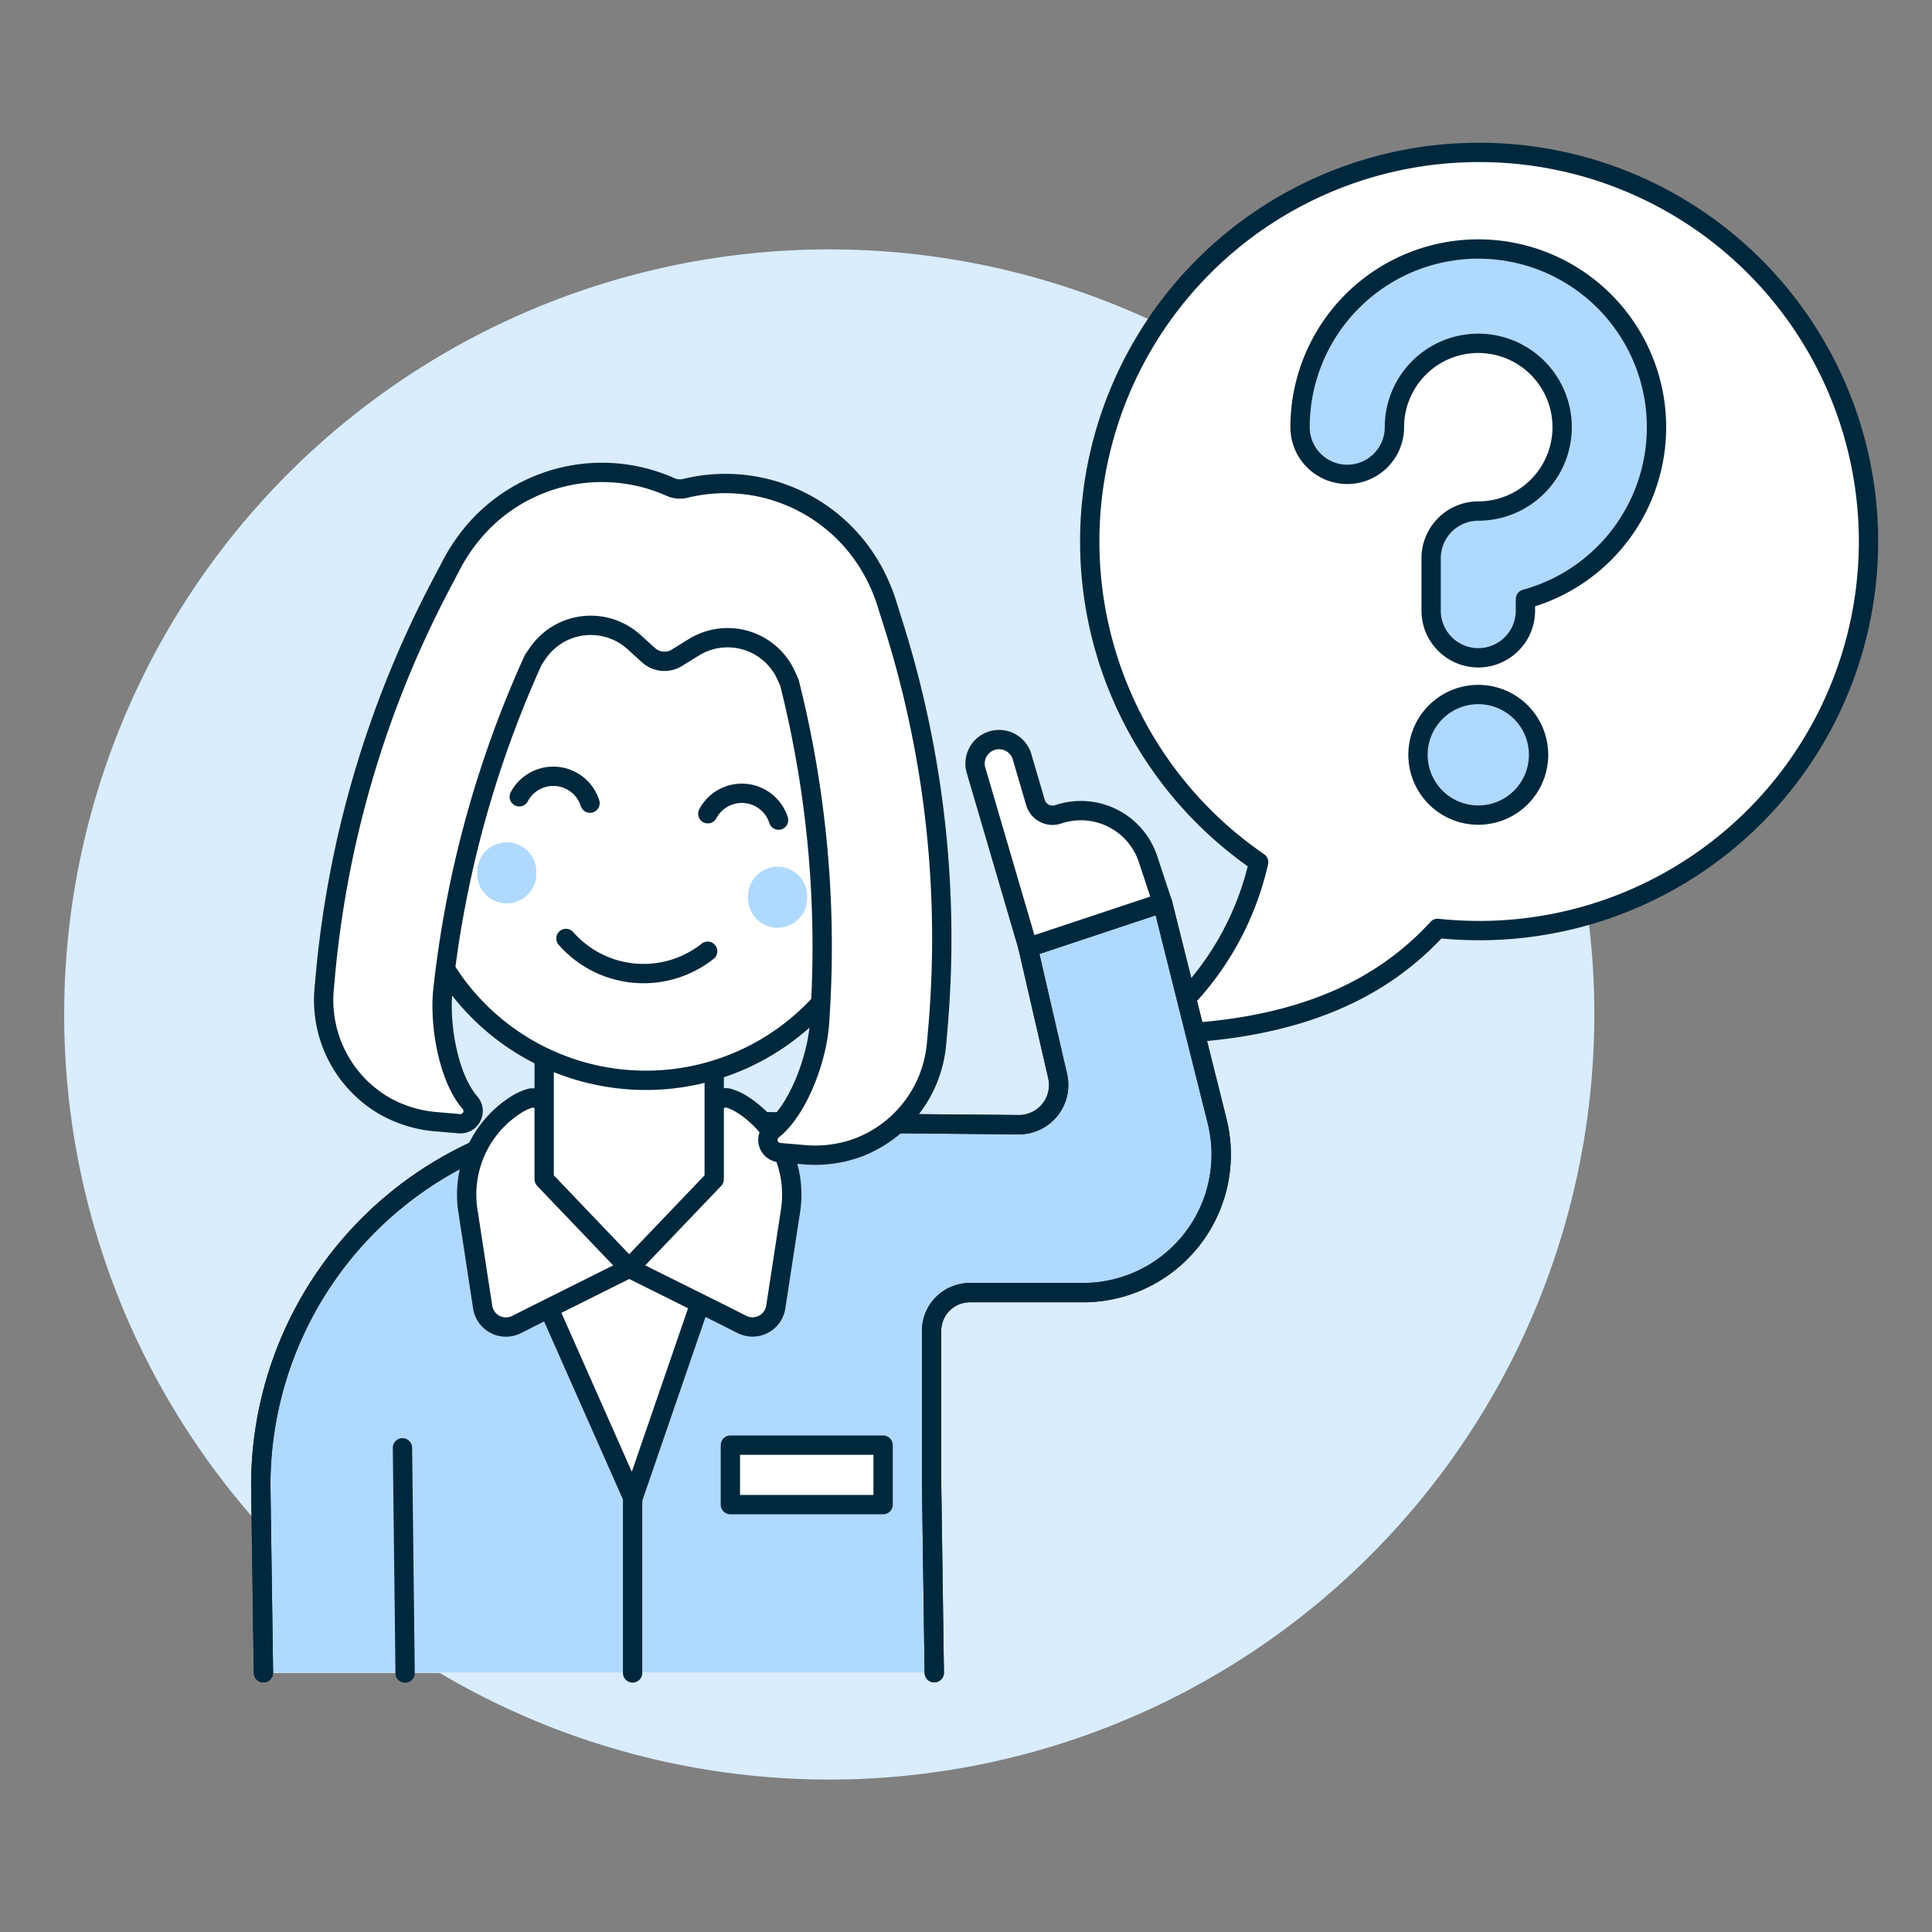 <svg viewBox="-0.32 -0.32 64 64" xmlns="http://www.w3.org/2000/svg" id="Customer-Doubt-4--Streamline-Ux.svg" height="64" width="64"><rect x="-0.32" y="-0.32" width="64" height="64" fill="#808080" stroke="none"/><desc>Customer Doubt 4 Streamline Illustration: https://streamlinehq.com</desc><path d="M1.806 33.286a25.344 25.344 0 1 0 50.688 0 25.344 25.344 0 1 0 -50.688 0Z" fill="#d9edff" stroke-width="0.64"></path><path d="M48.043 4.744A12.886 12.886 0 0 0 41.374 28.24a9.694 9.694 0 0 1 -2.806 4.921 0.433 0.433 0 0 0 0.328 0.743c4.245 -0.253 6.736 -1.653 8.408 -3.47a13.102 13.102 0 0 0 1.364 0.073 12.889 12.889 0 1 0 -0.622 -25.762Z" fill="#ffffff" stroke-width="0.64"></path><path d="M48.043 4.744A12.886 12.886 0 0 0 41.374 28.24a9.694 9.694 0 0 1 -2.806 4.921 0.433 0.433 0 0 0 0.328 0.743c4.245 -0.253 6.736 -1.653 8.408 -3.47a13.102 13.102 0 0 0 1.364 0.073 12.889 12.889 0 1 0 -0.622 -25.762Z" fill="none" stroke="#00283d" stroke-linecap="round" stroke-linejoin="round" stroke-width="0.64"></path><path d="M48.65 21.471a1.564 1.564 0 0 1 -1.562 -1.562v-1.737a1.564 1.564 0 0 1 1.562 -1.563 2.778 2.778 0 1 0 -2.778 -2.778 1.563 1.563 0 0 1 -3.126 0 5.904 5.904 0 1 1 7.466 5.695v0.383a1.564 1.564 0 0 1 -1.562 1.562Z" fill="#b0d9ff" stroke="#00283d" stroke-linecap="round" stroke-linejoin="round" stroke-width="0.64"></path><path d="M46.653 24.684a1.997 1.997 0 1 0 3.994 0 1.997 1.997 0 1 0 -3.994 0Z" fill="#b0d9ff" stroke="#00283d" stroke-linecap="round" stroke-linejoin="round" stroke-width="0.64"></path><path d="m38.186 29.585 -4.454 1.481 0.98 4.256a1.315 1.315 0 0 1 -1.291 1.613c-3.342 -0.027 -10.644 -0.098 -11.717 -0.201q-0.588 -0.056 -1.18 -0.056a12.206 12.206 0 0 0 -12.205 12.205l0.088 6.209h22.223l-0.088 -6.209 -0.001 -5.115a1.267 1.267 0 0 1 1.267 -1.267h3.749a4.578 4.578 0 0 0 4.441 -5.69Z" fill="#ffffff" stroke-width="0.64"></path><path d="m38.186 29.585 -4.454 1.481 0.98 4.256a1.315 1.315 0 0 1 -1.291 1.613c-3.342 -0.027 -10.644 -0.098 -11.717 -0.201q-0.588 -0.056 -1.18 -0.056a12.206 12.206 0 0 0 -12.205 12.205l0.088 6.209h22.223l-0.088 -6.209 -0.001 -5.115a1.267 1.267 0 0 1 1.267 -1.267h3.749a4.578 4.578 0 0 0 4.441 -5.69Z" fill="#ffffff" stroke-width="0.64"></path><path d="m39.993 36.808 -1.808 -7.223 -4.454 1.481 0.98 4.256a1.315 1.315 0 0 1 -1.291 1.613c-1.922 -0.016 -5.887 -0.046 -8.49 -0.088l-4.284 12.461 -5.118 -11.554a12.196 12.196 0 0 0 -7.211 11.127l0.088 6.209h22.223l-0.088 -6.209 -0.001 -5.115a1.267 1.267 0 0 1 1.267 -1.267h3.749a4.578 4.578 0 0 0 4.438 -5.691Z" fill="#b0d9ff" stroke-width="0.64"></path><path d="m30.629 55.09 -0.088 -6.209 -0.001 -5.114a1.267 1.267 0 0 1 1.267 -1.267h3.749a4.578 4.578 0 0 0 4.441 -5.69l-1.808 -7.223 -4.454 1.481 0.98 4.256a1.315 1.315 0 0 1 -1.291 1.613c-1.922 -0.016 -5.887 -0.046 -8.49 -0.088l-4.287 12.46 -5.118 -11.554a12.196 12.196 0 0 0 -7.211 11.127l0.088 6.209" fill="none" stroke="#00283d" stroke-linecap="round" stroke-linejoin="round" stroke-width="0.64"></path><path d="m30.629 55.09 -0.088 -6.209 -0.001 -5.114a1.267 1.267 0 0 1 1.267 -1.267h3.749a4.578 4.578 0 0 0 4.441 -5.69l-1.808 -7.223 -4.454 1.481 0.98 4.256a1.315 1.315 0 0 1 -1.291 1.613c-3.342 -0.027 -10.644 -0.098 -11.717 -0.201q-0.588 -0.056 -1.18 -0.056a12.206 12.206 0 0 0 -12.208 12.203l0.088 6.209" fill="none" stroke="#00283d" stroke-linecap="round" stroke-linejoin="round" stroke-width="0.64"></path><path d="M32.022 25.229a0.795 0.795 0 1 1 1.507 -0.507l0.452 1.541a0.59 0.59 0 0 0 0.755 0.393 2.344 2.344 0 0 1 2.972 1.476l0.479 1.452 -4.454 1.481Z" fill="#ffffff" stroke="#00283d" stroke-linecap="round" stroke-linejoin="round" stroke-width="0.64"></path><path d="M20.523 36.996v4.695l-3.105 1.549 -0.627 0.317a0.78 0.78 0 0 1 -1.122 -0.578l-0.48 -3.135a3.525 3.525 0 0 1 1.647 -3.606 1.785 1.785 0 0 1 0.405 -0.177c0.451 -0.113 0.92 0.76 1.399 0.705Z" fill="#ffffff" stroke="#00283d" stroke-linecap="round" stroke-linejoin="round" stroke-width="0.64"></path><path d="m25.858 39.849 -0.479 3.127a0.779 0.779 0 0 1 -1.121 0.578l-0.627 -0.317 -3.108 -1.547v-4.695l1.887 -0.234c0.478 0.056 0.95 -0.817 1.399 -0.705a1.831 1.831 0 0 1 0.439 0.198 3.539 3.539 0 0 1 1.61 3.594Z" fill="#ffffff" stroke="#00283d" stroke-linecap="round" stroke-linejoin="round" stroke-width="0.64"></path><path d="m13.1 55.102 -0.088 -7.462" fill="none" stroke="#00283d" stroke-linecap="round" stroke-linejoin="round" stroke-width="0.64"></path><path d="m23.339 38.743 -2.817 2.947 -2.816 -2.947 0 -4.225 5.633 0 0 4.225z" fill="#ffffff" stroke-width="0.64"></path><path d="m23.339 38.743 -2.817 2.947 -2.816 -2.947 0 -4.225 5.633 0 0 4.225z" fill="none" stroke="#00283d" stroke-linecap="round" stroke-linejoin="round" stroke-width="0.64"></path><path d="m29.054 26.384 0.176 -1.951a7.834 7.834 0 0 0 -15.605 -1.405l-0.176 1.951a1.567 1.567 0 1 0 -0.281 3.121l0.096 0a7.824 7.824 0 0 0 15.414 1.388c0.032 0.004 0.063 0.015 0.095 0.018a1.566 1.566 0 1 0 0.281 -3.12Z" fill="#ffffff" stroke-width="0.64"></path><path d="m29.054 26.384 0.176 -1.951a7.834 7.834 0 0 0 -15.605 -1.405l-0.176 1.951a1.567 1.567 0 1 0 -0.281 3.121l0.096 0a7.824 7.824 0 0 0 15.414 1.388c0.032 0.004 0.063 0.015 0.095 0.018a1.566 1.566 0 1 0 0.281 -3.12Z" fill="none" stroke="#00283d" stroke-linecap="round" stroke-linejoin="round" stroke-width="0.64"></path><path d="M15.488 28.594a0.98 0.98 0 1 0 1.959 0 0.98 0.98 0 1 0 -1.959 0Z" fill="#b0d9ff" stroke-width="0.64"></path><path d="M24.46 29.402a0.98 0.98 0 1 0 1.959 0 0.98 0.98 0 1 0 -1.959 0Z" fill="#b0d9ff" stroke-width="0.64"></path><path d="M18.428 30.768a3.421 3.421 0 0 0 4.695 0.423" fill="none" stroke="#00283d" stroke-linecap="round" stroke-linejoin="round" stroke-width="0.64"></path><path d="M25.471 26.848a1.277 1.277 0 0 0 -2.344 -0.212" fill="none" stroke="#00283d" stroke-linecap="round" stroke-linejoin="round" stroke-width="0.64"></path><path d="M19.225 26.286a1.276 1.276 0 0 0 -2.344 -0.212" fill="none" stroke="#00283d" stroke-linecap="round" stroke-linejoin="round" stroke-width="0.64"></path><path d="m29.287 20.402 -0.201 -0.639a5.946 5.946 0 0 0 -0.654 -1.452 5.571 5.571 0 0 0 -6.043 -2.455 0.765 0.765 0 0 1 -0.501 -0.045 5.57 5.57 0 0 0 -6.384 1.336 5.961 5.961 0 0 0 -0.902 1.307l-0.312 0.593A34.544 34.544 0 0 0 10.454 32.041l-0.037 0.412a4.055 4.055 0 0 0 1.932 3.822 4.142 4.142 0 0 0 1.806 0.566l0.738 0.063a0.421 0.421 0 0 0 0.355 -0.697c-0.727 -0.836 -1.014 -2.607 -0.898 -3.709a35.798 35.798 0 0 1 2.999 -10.968l0.143 -0.208a2.13 2.13 0 0 1 3.183 -0.38l0.491 0.444a0.784 0.784 0 0 0 0.936 0.084l0.563 -0.348a2.13 2.13 0 0 1 3.063 0.943l0.103 0.23a35.79 35.79 0 0 1 0.992 11.325c-0.08 1.106 -0.681 2.799 -1.547 3.492a0.421 0.421 0 0 0 0.226 0.749l0.737 0.063a4.13 4.13 0 0 0 1.879 -0.234 4.051 4.051 0 0 0 2.584 -3.415l0.037 -0.412A34.556 34.556 0 0 0 29.287 20.402Z" fill="#ffffff" stroke-width="0.64"></path><path d="m29.287 20.402 -0.201 -0.639a5.946 5.946 0 0 0 -0.654 -1.452 5.571 5.571 0 0 0 -6.043 -2.455 0.765 0.765 0 0 1 -0.501 -0.045 5.57 5.57 0 0 0 -6.384 1.336 5.961 5.961 0 0 0 -0.902 1.307l-0.312 0.593A34.544 34.544 0 0 0 10.454 32.041l-0.037 0.412a4.055 4.055 0 0 0 1.932 3.822 4.142 4.142 0 0 0 1.806 0.566l0.738 0.063a0.421 0.421 0 0 0 0.355 -0.697c-0.727 -0.836 -1.014 -2.607 -0.898 -3.709a35.798 35.798 0 0 1 2.999 -10.968l0.143 -0.208a2.13 2.13 0 0 1 3.183 -0.38l0.491 0.444a0.784 0.784 0 0 0 0.936 0.084l0.563 -0.348a2.13 2.13 0 0 1 3.063 0.943l0.103 0.23a35.79 35.79 0 0 1 0.992 11.325c-0.08 1.106 -0.681 2.799 -1.547 3.492a0.421 0.421 0 0 0 0.226 0.749l0.737 0.063a4.13 4.13 0 0 0 1.879 -0.234 4.051 4.051 0 0 0 2.584 -3.415l0.037 -0.412A34.556 34.556 0 0 0 29.287 20.402Z" fill="none" stroke="#00283d" stroke-linecap="round" stroke-linejoin="round" stroke-width="0.64"></path><path d="m20.636 49.075 0 6.024" fill="none" stroke="#00283d" stroke-linecap="round" stroke-linejoin="round" stroke-width="0.64"></path><path d="m23.875 47.552 5.059 0 0 1.971 -5.059 0Z" fill="#ffffff" stroke="#00283d" stroke-linecap="round" stroke-linejoin="round" stroke-width="0.64"></path></svg>